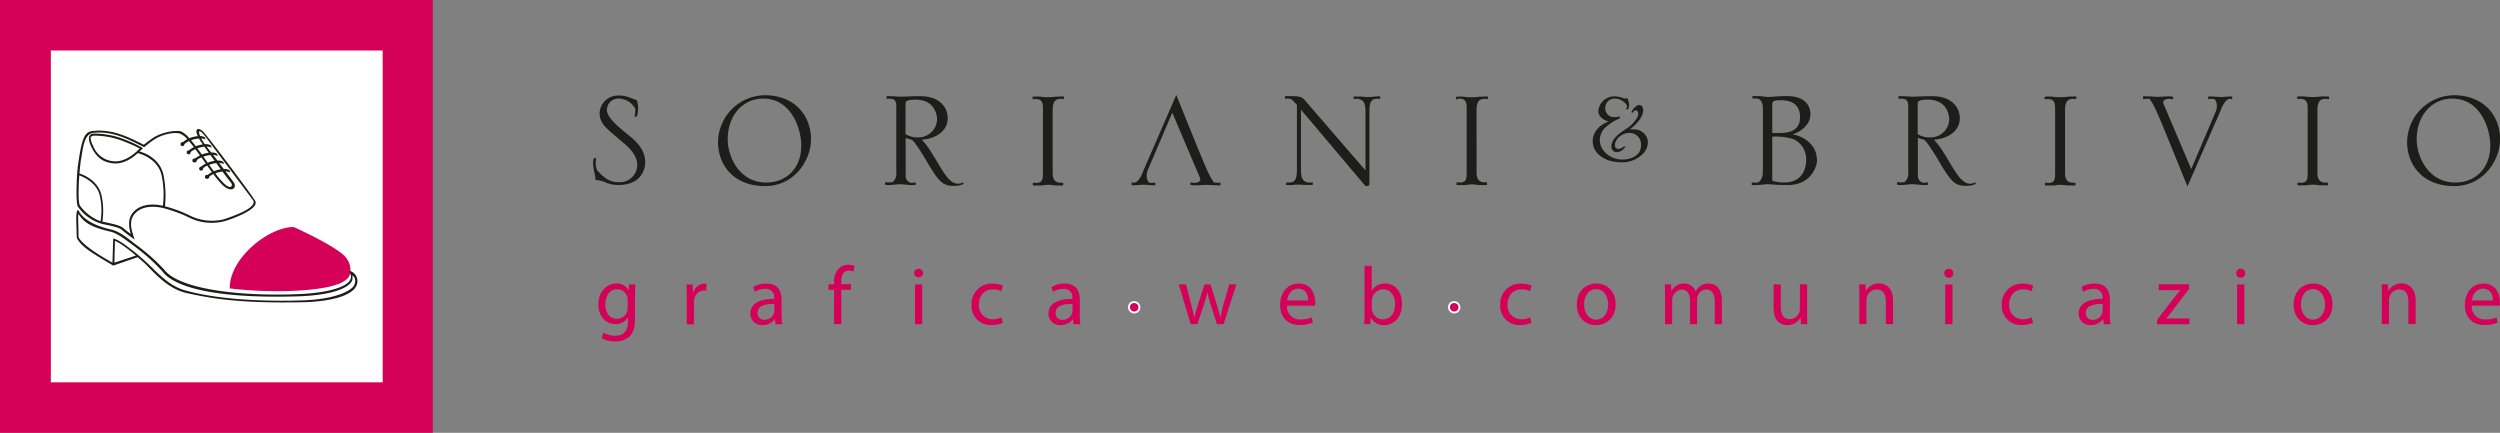 <svg xmlns="http://www.w3.org/2000/svg" xmlns:xlink="http://www.w3.org/1999/xlink" viewBox="0 0 655.52 113.49"><rect x="0" y="0" width="655.52" height="113.49" fill="#808080" stroke="none"/><defs><clipPath id="clip-path" transform="translate(-81.3 -241.13)"><rect width="841.89" height="595.28" style="fill:none"/></clipPath></defs><title>logo-soriani-brivio</title><g id="Livello_2" data-name="Livello 2"><g id="Livello_1-2" data-name="Livello 1"><rect width="113.49" height="113.49" style="fill:#d50057"/><rect x="13.33" y="13.24" width="87.01" height="87.01" style="fill:#fff"/><g style="clip-path:url(#clip-path)"><path d="M170,315.6c-5.18,2-17.81,2.44-28.46,1.15-.1-7.89,10.17-16.09,16.74-16.09.95.37,12.15,5.55,13.84,8.16a5.19,5.19,0,0,1,1,4c-.13.78-.76,1.86-3.14,2.8" transform="translate(-81.3 -241.13)" style="fill:#d50057"/><path d="M173.65,312.44a4.24,4.24,0,0,0-.61-.3l0,.6a.72.72,0,0,1,.14.24c1.19,2.78-4.41,4.8-12.86,5.23-13.74.69-31.7-.75-36-6.42A52.47,52.47,0,0,0,116.6,305c-1.64-1.24-3.84-3.17-6.18-3.69-4.35-1-7.19-2.6-8.44-4.82-.5-.89-.69.72-.69,2,0,.43.14,5,.14,5,.93,2,3.64,3.69,5.33,4.74,2.17,1.34,4.24,2.54,4.24,2.54l6.41-2.21c.45.42,1.64,1.4,2.08,1.85,3.22,3.29,6.24,6.59,11,7.62,6.34,1.38,13.65,2.66,29.75,2.36,9.5-.17,13.58-2.35,14.42-4.17a2.78,2.78,0,0,0-1-3.78M111.3,310l.14-5.71a10.05,10.05,0,0,1,1.89,1.06,39.26,39.26,0,0,1,3.6,2.79Zm62.93,5.81c-.62,1.47-4.76,3.78-13.55,4.08-7,.23-20.85.23-31-2.67-3-.86-5.34-2.89-7.6-5a65.45,65.45,0,0,0-5.82-5.27c-1.56-1.14-3.38-2.76-5.27-3.3h0l-.21,6.34c-2.59-1.45-7.73-4.42-8.88-6.67,0-1.55-.09-4-.1-4.76a6,6,0,0,1,.1-1.39l0,.05c1.53,2.62,4.12,3.66,8.47,4.68,1.87.43,4.48,2.57,6,3.68a50.6,50.6,0,0,1,7.48,6.67c1.09,1.46,6,7.39,35.11,6.6,11.22-.3,14.45-2.95,14.73-4.39a3.2,3.2,0,0,0,0-1.12s1.28.67.5,2.52" transform="translate(-81.3 -241.13)" style="fill:#1d1d1b"/><path d="M101.75,295.34a11.48,11.48,0,0,0,6.4,4.52c3.72.76,4.61,1.08,5.19,1.62.34.32,1,.81,1.54,1.22s1.75,1.26,1.75,1.26a23.36,23.36,0,0,1-.75-2.42,6.26,6.26,0,0,1-.09-2.81c.66-2.28,3.45-4.23,8.48-3a36.92,36.92,0,0,1,6.4,2.34,13.3,13.3,0,0,0,9.71,1c3.17-1,8.84-3.31,7.85-5.24-.6-1.19-11.8-16.13-13.56-18.08-1-1.11-2.59-1.29-1.51,1.08a7.28,7.28,0,0,0-2.24.55,5.94,5.94,0,0,0-2.14-1.78c-1.26-.4-5,.08-7.48,1.77-.51.34-1.38,1-2.3,1.71-4.23-2.15-8.32-4.13-13.22-3.62-1.93.2-2.83,1-3.78,7.31a40.28,40.28,0,0,0-.55,5.37c-.32,6.83.3,7.22.3,7.22m31.72-17.9c.25.44.57.95,1,1.54a7.07,7.07,0,0,0-1.83.48c-.43-.57-.84-1.1-1.24-1.58a7.27,7.27,0,0,1,2.1-.44m3.87,8.58-1.22-1.69a7.33,7.33,0,0,1,1.86-.44l1.19,1.61a7.6,7.6,0,0,0-1.83.52m2.27.08c1.18,1.6,2.09,2.74,2.32,3.06.4.56,0,1.81-1.87.1a21.06,21.06,0,0,1-2.32-2.7,7.53,7.53,0,0,1,1.87-.46m-3.88-2.32-1.14-1.6a7.44,7.44,0,0,1,1.85-.41l1.1,1.51a7.4,7.4,0,0,0-1.81.5m-1.53-2.15c-.4-.56-.79-1.11-1.18-1.63a7.34,7.34,0,0,1,1.85-.42l1.13,1.58a7.36,7.36,0,0,0-1.8.47m-31.68,1.31c.55-3.17.79-6.75,3.3-7,5-.51,9,1.62,13.25,3.77.78-.62,1.61-1.32,2.45-1.89,2.31-1.58,5.56-2.12,6.94-1.68a5.17,5.17,0,0,1,1.92,1.47,5.29,5.29,0,0,0-1.14.77l-.12,0a.52.52,0,1,0,.51.48l.36-.27a4.75,4.75,0,0,1,.84-.47c.41.47.83,1,1.27,1.58a5.83,5.83,0,0,0-1.27.84h-.09a.52.52,0,1,0,.52.51V281a4.19,4.19,0,0,1,.33-.26,4.54,4.54,0,0,1,.9-.49c.4.52.8,1.08,1.2,1.65a7.51,7.51,0,0,0-1.32.81.52.52,0,1,0,0,1,.52.52,0,0,0,.52-.52.36.36,0,0,0,0-.1l.27-.2a4.75,4.75,0,0,1,.92-.5l1.15,1.63a5.88,5.88,0,0,0-1.22.81.52.52,0,1,0,.52.52.53.53,0,0,0,0-.13l.29-.23a5.9,5.9,0,0,1,.79-.44c.41.59.82,1.17,1.22,1.72a5.83,5.83,0,0,0-1.08.73h-.1a.52.52,0,1,0,0,1,.53.53,0,0,0,.51-.57l.31-.24a5.26,5.26,0,0,1,.74-.42,27.28,27.28,0,0,0,2.11,2.58c2.62,2.71,4.26,1,3.21-.45l-2.13-2.84a3.15,3.15,0,0,1,1.2.28c0-.11.13-.58-.68-.8a3.92,3.92,0,0,0-1-.12l-1.18-1.57a3.07,3.07,0,0,1,1.21.28c0-.11.13-.59-.68-.8a3.63,3.63,0,0,0-1-.12l-1.11-1.47a3.29,3.29,0,0,1,1.14.28c.05-.11.14-.58-.67-.8a3.66,3.66,0,0,0-1-.12l-1.19-1.55a3.32,3.32,0,0,1,1.27.28c0-.11.13-.58-.67-.8a3.7,3.7,0,0,0-1.07-.11,13.42,13.42,0,0,1-.93-1.49,2.91,2.91,0,0,1,1.07.27c0-.11.14-.58-.67-.8a3.2,3.2,0,0,0-.7-.11c-.65-1.52-.16-2,1.75.63l12.1,16.17c.87,1.26-1.28,2.93-7.69,5.06a13.05,13.05,0,0,1-9-1.07,33.33,33.33,0,0,0-6.37-2.35,27,27,0,0,0-.4-8.25c-1-4.51-5.32-5.88-6.29-6.14l.94-.85a29.82,29.82,0,0,0-4.32-2.08,21.7,21.7,0,0,0-8.59-1.75c-2,.08-1.16,2.4-.72,3.33,1.22,2.59,2.77,4.2,5.92,4.48,2.31.2,4.61-1.08,6.33-2.69.82.21,5.27,1.53,6.23,5.79a23.71,23.71,0,0,1,.34,8c-4.94-1.08-8,.87-8.71,3.46a6.78,6.78,0,0,0,.08,3.07c.07.32.15.62.22.87-.61-.44-1.46-1.08-1.85-1.44-.72-.66-1.79-1-5.45-1.76l-.15,0a19.15,19.15,0,0,0-.2-6.86c-.89-4-4.87-5.5-5.8-5.79.13-1.58.28-3,.41-3.7m8.6.5a6.24,6.24,0,0,1-5.47-4.16,4.65,4.65,0,0,1-.62-2c0-.27.41-.54.87-.56a21.08,21.08,0,0,1,8.36,1.72,31.7,31.7,0,0,1,3.64,1.65c-.83.84-3.59,3.63-6.78,3.35m-9.05,3.7c1.28.47,4.63,2,5.38,5.38a17,17,0,0,1,.18,6.64,11.79,11.79,0,0,1-5.41-4.11c-.47-.94-.38-4.72-.15-7.91" transform="translate(-81.3 -241.13)" style="fill:#1d1d1b"/><path d="M666.56,266.4h.05v.72l-.16,0a1.4,1.4,0,0,0-.4-.07c-1.14,0-1.91,1.7-2.33,2.62l0,.09L654.87,290l-.06-.14-6-14.71c-1.84-4.42-2.85-6.86-3.92-8.11a4.78,4.78,0,0,0-.75,0,4.22,4.22,0,0,0-.59.06l-.33,0v-.71h.06a8.53,8.53,0,0,1,1,0c.23,0,.85,0,1.44.07l1.17.06c.24,0,.93,0,1.58-.07l1.46-.06a4.13,4.13,0,0,1,1.08.12l.1,0v.67h-.07l-.31-.06a2.45,2.45,0,0,0-.57-.08c-1.08,0-1.66.42-1.66.82a2.1,2.1,0,0,0,.17.68l7.19,16.92,6.39-15a3.6,3.6,0,0,0,.31-1.56,2.55,2.55,0,0,0-.55-1.75,2.68,2.68,0,0,0-.89-.09,3.36,3.36,0,0,0-.75.05h-.07v-.67h.06a10.39,10.39,0,0,1,1.11,0l1,.06c.41,0,.83.07,1,.07s.68,0,1.16-.07l1.05-.06a6.26,6.26,0,0,1,.86,0m-224.27,0c-.32,0-.66,0-1,.06s-.81.07-1.25.07-1-.05-1.38-.08a6.38,6.38,0,0,0-.7-.05c-.6,0-1.42,0-1.64,0l-.06,0v.66h.08a5.08,5.08,0,0,1,.87-.05,2.14,2.14,0,0,1,1.5.64c.42.47.65,1.09.65,3v15.12l-16-18.52a3.34,3.34,0,0,0-.9-.68,7.83,7.83,0,0,0-2.47-.27c-.61,0-1,0-1.32,0h-.43V267h.6a1.84,1.84,0,0,1,1.72.78l.82.82V285.3c0,2.9-.45,3.69-2.1,3.69a3.6,3.6,0,0,1-.65,0l-.08,0v.67h.06a6.27,6.27,0,0,0,.89,0c.32,0,.65,0,1-.06s.81-.07,1.26-.07a12.08,12.08,0,0,1,1.38.09c.26,0,.49,0,.69,0,.6,0,1.43,0,1.65,0h.06v-.67h-.08a5.2,5.2,0,0,1-.88.05,2.12,2.12,0,0,1-1.49-.64c-.42-.46-.65-1.08-.65-3.05V269.88l16.83,19.94a1.16,1.16,0,0,0,.52.1,1.05,1.05,0,0,0,.3-.06.62.62,0,0,0,.3-.54V270.71c0-2.89.44-3.69,2.1-3.69a2.89,2.89,0,0,1,.65.05h.08v-.67h-.06a6.48,6.48,0,0,0-.89,0m248.7,0c-.23,0-.91,0-1.57.08s-1.32.09-1.56.09c-.49,0-1.11,0-1.72-.09s-1.24-.08-1.73-.08h0l-.72.05v.67h.08a4,4,0,0,1,.78-.05c1.88,0,1.88,1.32,1.88,3v16.22c0,1.54,0,2.76-1.71,2.76a4.91,4.91,0,0,1-.87-.05h-.07v.72h2c.13,0,.52,0,.94-.08s.89-.09,1-.09.67,0,1.16.08,1.07.09,1.28.09h1.57v-.72l-.08,0a3.34,3.34,0,0,1-.61,0c-2.05,0-2.05-1.84-2.05-2.72V270c0-1.37.22-2.94,2-2.94a5.32,5.32,0,0,1,.87.05H692v-.67h-.06a6.64,6.64,0,0,0-.94,0m-66.25,0c-.25,0-.93,0-1.58.08s-1.32.09-1.56.09c-.49,0-1.12,0-1.72-.09s-1.25-.08-1.73-.08l-.73.05v.67h.08a4.09,4.09,0,0,1,.78-.05c1.88,0,1.88,1.32,1.88,3v16.22c0,1.54,0,2.76-1.7,2.76a4.85,4.85,0,0,1-.87-.05h-.08v.72h2c.13,0,.52,0,.93-.08s.9-.09,1.06-.09.66,0,1.15.08,1.07.09,1.28.09h1.57v-.72l-.08,0a3.23,3.23,0,0,1-.6,0c-2.06,0-2.06-1.84-2.06-2.72V270c0-1.37.23-2.94,2-2.94a5.26,5.26,0,0,1,.87.05h.08v-.67h-.06a6.49,6.49,0,0,0-.93,0M400.43,289a4.84,4.84,0,0,1-.76,0c-1.07-1.25-2.09-3.71-3.94-8.16l-6-14.8-8.82,20.29,0,.09c-.41.91-1.17,2.62-2.33,2.62a1.34,1.34,0,0,1-.39-.07l-.16,0v.72H378a6.12,6.12,0,0,0,.85,0l1.05-.06c.48,0,1-.07,1.16-.07s.58,0,1,.07l1,.06a10.29,10.29,0,0,0,1.11,0h.07v-.67h-.08a3.26,3.26,0,0,1-.74.05,2.65,2.65,0,0,1-.89-.09,2.55,2.55,0,0,1-.55-1.75,3.72,3.72,0,0,1,.3-1.56l6.4-15,7.19,16.91a2,2,0,0,1,.16.68c0,.4-.58.82-1.65.82a2.45,2.45,0,0,1-.57-.08l-.31-.05h-.07v.66l.1,0a4,4,0,0,0,1.07.12l1.46-.06c.66,0,1.34-.07,1.59-.07l1.17.06c.59,0,1.2.07,1.44.07a8.28,8.28,0,0,0,1,0h.06v-.71l-.32,0a3.19,3.19,0,0,1-.59.06m70-22.63c-.25,0-.92,0-1.57.08s-1.33.09-1.57.09c-.48,0-1.11,0-1.72-.09s-1.24-.08-1.73-.08l-.73.05v.67h.08A4.2,4.2,0,0,1,464,267c1.87,0,1.87,1.32,1.87,3v16.22c0,1.54,0,2.76-1.7,2.76a4.85,4.85,0,0,1-.87-.05h-.08v.72h2c.14,0,.52,0,.94-.08s.89-.09,1.05-.09.67,0,1.15.08,1.08.09,1.28.09h1.57v-.72l-.08,0a3.23,3.23,0,0,1-.6,0c-2.06,0-2.06-1.84-2.06-2.72V270c0-1.37.23-2.94,2-2.94a5.44,5.44,0,0,1,.88.05h.08v-.67h-.07a6.64,6.64,0,0,0-.93,0m-111.08,0c-.25,0-.92,0-1.58.08s-1.32.09-1.56.09c-.48,0-1.11,0-1.72-.09s-1.24-.08-1.73-.08h0l-.72.05v.67h.07a4.2,4.2,0,0,1,.79-.05c1.87,0,1.87,1.32,1.87,3v16.22c0,1.54,0,2.76-1.7,2.76a4.85,4.85,0,0,1-.87-.05h-.08v.72h2c.14,0,.52,0,.94-.08s.89-.09,1-.09.67,0,1.15.08,1.07.09,1.28.09h1.57v-.72l-.08,0a3.23,3.23,0,0,1-.6,0c-2.06,0-2.06-1.84-2.06-2.72V270c0-1.37.23-2.94,2-2.94a5.44,5.44,0,0,1,.88.05h.07v-.67h-.06a6.64,6.64,0,0,0-.93,0M246.47,276.87l-1.77-1.45c-4.26-3.52-4.26-4.87-4.26-5.59a3,3,0,0,1,3.29-2.85,5,5,0,0,1,4.18,2.76,12.88,12.88,0,0,1-.19,1.68l0,.28h.57v-.05a6.66,6.66,0,0,0,.32-2.14,5.66,5.66,0,0,0-.32-2.09v0h0c-2.51-1-3.27-1.24-4.66-1.24a4.82,4.82,0,0,0-5.11,4.61c0,2.5,1.52,3.79,4.05,5.92l1.82,1.55c1.57,1.34,4,3.38,4,6.16a4.55,4.55,0,0,1-4.8,4.48,5.62,5.62,0,0,1-3.72-1.23,10.9,10.9,0,0,1-2.06-2,5,5,0,0,1-.3-1.91,6.69,6.69,0,0,1,.07-.9l0-.27H237l0,.05a4.26,4.26,0,0,0-.18,1.48,11.4,11.4,0,0,0,.31,2.08,10.63,10.63,0,0,1,.31,2.06v.07h.07a6.66,6.66,0,0,1,2.42.58,9,9,0,0,0,3.41.74c6.94,0,7.14-5.28,7.14-5.89,0-2.52-1.22-4.65-4-6.89m490.34,1c0,5.05-4.19,12.05-12,12.05-8.53,0-12.36-5.81-12.36-11.56a12.43,12.43,0,0,1,12.27-12.26c7.25,0,12.13,4.73,12.13,11.77m-2.57,1.64c0-4.84-2.7-12.53-10-12.53-5.39,0-9.31,4.49-9.31,10.67,0,4.71,3.14,11.34,10.11,11.34,5.39,0,9.16-3.9,9.16-9.48m-440.32-1.64c0,5.05-4.18,12.05-12,12.05-8.54,0-12.36-5.81-12.36-11.56a12.43,12.43,0,0,1,12.27-12.26c7.26,0,12.13,4.73,12.13,11.77m-2.56,1.64c0-4.84-2.71-12.53-10-12.53-5.39,0-9.3,4.49-9.3,10.67,0,4.71,3.13,11.34,10.1,11.34,5.4,0,9.17-3.9,9.17-9.48m220.06-4.1a4.4,4.4,0,0,0-1.79-.36c-.35,0-.7,0-1,0,1.49-1.06,3.5-3.14,3.5-5,0-.85-.38-1.38-1-1.38-.82,0-1.79,1.11-2.09,1.88l0,.07.34.08h0l0,0c.19-.28.43-.64.8-.64s.65.29.65.93c0,1.2-1.76,3-2.74,3.65-.18.12-.38.26-.61.4-1.46,1-3.67,2.41-3.67,4.45a1.41,1.41,0,0,0,1.38,1.55,2.75,2.75,0,0,0,2.25-1.45l.07-.1h-.13a1.28,1.28,0,0,0-.63.28,1.86,1.86,0,0,1-1,.39.85.85,0,0,1-1-1c0-1.63,1.85-3.18,3.82-3.18a3,3,0,0,1,3,3.25c0,2.75-2.64,3.73-4.9,3.73-3.2,0-5.91-2.35-5.91-5.12a4.83,4.83,0,0,1,1.17-3,12.34,12.34,0,0,1,4.07-2.66h0v-.54l-.09,0a2.55,2.55,0,0,1-1.2.19,2.26,2.26,0,0,1-2.51-2.25A2.44,2.44,0,0,1,505,267,3.65,3.65,0,0,1,508,269a6.13,6.13,0,0,1-.3.64l0,.07.41.17,0,0a2.12,2.12,0,0,0,.36-1.26,3.38,3.38,0,0,0-.36-1.45,2,2,0,0,1-.09-.24v-.05H508l-.12,0a1.67,1.67,0,0,1-.4.1,3.1,3.1,0,0,1-.79-.2,6.28,6.28,0,0,0-1.91-.38,4.2,4.2,0,0,0-4.39,3.86c0,1.41,1.33,2.36,2.71,2.72-2.63,1-4.18,2.93-4.18,5.17,0,3.21,3.16,5.54,7.53,5.54a7.63,7.63,0,0,0,5.48-2.08,4.42,4.42,0,0,0,1.45-2.94,3.34,3.34,0,0,0-1.95-3.22M599.09,289l.22-.09v.5l0,0a5.89,5.89,0,0,1-2.64.44c-2.73,0-3.82-1-7.22-6.88-.71-1.21-2.9-4.75-3.6-5.15a5.38,5.38,0,0,0-.82-.26c-.34-.1-.67-.2-.85-.27v9.84a1.83,1.83,0,0,0,1.42,1.93,10.44,10.44,0,0,0,1.16-.1h.08v.62l-.16,0a7.25,7.25,0,0,1-1,.07c-.21,0-.62,0-1.09-.08-.66-.06-1.49-.14-2.05-.14-.33,0-.89.06-1.43.12a12.56,12.56,0,0,1-1.26.1,4.63,4.63,0,0,1-1.07-.09h-.06v-.67l.27,0a4.61,4.61,0,0,0,.72.07,6.92,6.92,0,0,0,1-.09,3,3,0,0,0,.94-2.67V269.12c0-1.09-.19-2.1-1.57-2.1l-.5,0-.43,0h-.07v-.66h.06a11,11,0,0,1,1.21,0c.21,0,.77,0,1.33.07l1.18.06,3.49-.13.93,0,.84,0c4.22,0,7.06,2.33,7.06,5.81,0,3.06-2.72,5.29-6.78,5.58,1.66,1.88,2,2.46,4.51,6.63l.05.09c1.37,2.26,2.93,4.83,4.89,4.83a2.72,2.72,0,0,0,1.22-.3M587.4,277.15a4.85,4.85,0,0,0,5-4.8c0-.21-.07-5.1-5.68-5.1-2.59,0-2.59.57-2.59,1.3v7.74a5.78,5.78,0,0,0,3.26.86M333.67,289l.22-.09v.5h0a5.71,5.71,0,0,1-2.64.45c-2.73,0-3.81-1-7.22-6.88-.89-1.52-2.94-4.78-3.6-5.15a5.38,5.38,0,0,0-.82-.26c-.34-.1-.66-.2-.84-.27v9.84a1.83,1.83,0,0,0,1.41,1.93,10.23,10.23,0,0,0,1.16-.1h.08v.62l-.14,0a7.43,7.43,0,0,1-1,.07c-.2,0-.61,0-1.09-.08-.66-.06-1.48-.14-2.05-.14-.34,0-.89.06-1.43.12s-1,.1-1.27.1a4.76,4.76,0,0,1-1.07-.09h0v-.67l.27,0a4.62,4.62,0,0,0,.73.07,6.9,6.9,0,0,0,1-.09,3,3,0,0,0,.94-2.67V269.12c0-1-.12-2.1-1.57-2.1l-.49,0-.44,0h-.06v-.66h.06a10.69,10.69,0,0,1,1.2,0c.2,0,.77,0,1.32.07l1.2.06,3.49-.13.92,0,.85,0c4.21,0,7,2.33,7,5.81,0,3.06-2.72,5.29-6.78,5.58,1.65,1.87,2,2.46,4.51,6.63l.06.09c1.36,2.26,2.91,4.82,4.88,4.82a2.64,2.64,0,0,0,1.22-.29M322,277.15a4.85,4.85,0,0,0,5-4.8c0-.21-.06-5.1-5.68-5.1-2.58,0-2.58.57-2.58,1.3v7.74a5.72,5.72,0,0,0,3.25.86M557.77,283c0,1.41-1.3,6.65-7.72,6.65-2.2,0-3.56-.1-4.36-.17-.36,0-.62-.05-.81-.05-.4,0-.78.05-1.24.09a18.82,18.82,0,0,1-2.11.13,6.34,6.34,0,0,1-.85,0h-.06v-.67l.25,0a3.59,3.59,0,0,0,1.6-.07,4.09,4.09,0,0,0,1-1.72c0-.11.08-1.16.08-2.19V269.8c0-1.93-.62-2.86-1.89-2.86h-.07l-.35,0-.36,0h-.07v-.62h1.22a16.56,16.56,0,0,1,1.82.13,9.68,9.68,0,0,0,1,.09c.51,0,1.11,0,1.79-.09.94-.06,2-.13,3.2-.13,5.72,0,6.17,3.62,6.17,4.73,0,3.06-3,4.81-4.72,5.31,3.24.54,6.4,2.92,6.4,6.6M546,276h2c3.6,0,5.28-1.33,5.28-4.2s-1.7-4.38-5-4.38c-1.42,0-2.28,0-2.28,1.05Zm8.88,7a5.71,5.71,0,0,0-3.32-5.38,15.55,15.55,0,0,0-5.56-.65v11.55a9.88,9.88,0,0,0,3.21.46c3.55,0,5.67-2.23,5.67-6" transform="translate(-81.3 -241.13)" style="fill:#1d1d1b"/><path d="M247.89,315.71c0,.76-.09,1.6-.09,2.87v6.05c0,2.4-.47,3.86-1.48,4.77a5.54,5.54,0,0,1-3.8,1.25,6.64,6.64,0,0,1-3.47-.87l.48-1.44a5.87,5.87,0,0,0,3.06.82c1.94,0,3.36-1,3.36-3.64v-1.17h0a3.75,3.75,0,0,1-3.32,1.75c-2.59,0-4.44-2.2-4.44-5.09,0-3.53,2.3-5.54,4.69-5.54a3.46,3.46,0,0,1,3.26,1.82h0l.09-1.58Zm-2,4.12a2.56,2.56,0,0,0-.11-.86,2.74,2.74,0,0,0-2.65-2c-1.81,0-3.1,1.53-3.1,4,0,2,1,3.75,3.08,3.75a2.79,2.79,0,0,0,2.63-1.94,3.6,3.6,0,0,0,.15-1Z" transform="translate(-81.3 -241.13)" style="fill:#d50057"/><path d="M261.37,319c0-1.23,0-2.29-.08-3.26h1.65l.07,2.05h.09a3.11,3.11,0,0,1,2.88-2.28,2.17,2.17,0,0,1,.54.06v1.79a3,3,0,0,0-.65-.07,2.67,2.67,0,0,0-2.54,2.44,5.74,5.74,0,0,0-.08.88v5.56h-1.88Z" transform="translate(-81.3 -241.13)" style="fill:#d50057"/><path d="M284.64,326.14l-.15-1.31h-.07a3.87,3.87,0,0,1-3.18,1.55,3,3,0,0,1-3.19-3c0-2.52,2.24-3.9,6.27-3.87v-.22a2.15,2.15,0,0,0-2.37-2.41,5.24,5.24,0,0,0-2.72.77l-.43-1.25a6.47,6.47,0,0,1,3.43-.93c3.19,0,4,2.18,4,4.27v3.9a15.68,15.68,0,0,0,.17,2.5Zm-.28-5.32c-2.07,0-4.42.32-4.42,2.35a1.68,1.68,0,0,0,1.79,1.81,2.58,2.58,0,0,0,2.52-1.75,1.81,1.81,0,0,0,.11-.6Z" transform="translate(-81.3 -241.13)" style="fill:#d50057"/><path d="M300,326.14v-9h-1.47v-1.45H300v-.49a4.88,4.88,0,0,1,1.21-3.64,3.61,3.61,0,0,1,2.54-1,4.45,4.45,0,0,1,1.62.3l-.26,1.46a2.85,2.85,0,0,0-1.21-.23c-1.62,0-2,1.42-2,3v.56h2.53v1.45h-2.53v9Z" transform="translate(-81.3 -241.13)" style="fill:#d50057"/><path d="M323.33,312.78a1.18,1.18,0,0,1-2.35,0,1.15,1.15,0,0,1,1.19-1.18,1.12,1.12,0,0,1,1.16,1.18m-2.11,2.93h1.89v10.43h-1.89Z" transform="translate(-81.3 -241.13)" style="fill:#d50057"/><path d="M344.25,325.75a6.9,6.9,0,0,1-3,.61,5,5,0,0,1-5.2-5.33,5.29,5.29,0,0,1,5.6-5.53,6.26,6.26,0,0,1,2.63.54l-.43,1.46a4.38,4.38,0,0,0-2.2-.49c-2.39,0-3.68,1.76-3.68,3.94a3.58,3.58,0,0,0,3.62,3.9,5.35,5.35,0,0,0,2.33-.52Z" transform="translate(-81.3 -241.13)" style="fill:#d50057"/><path d="M362.8,326.14l-.15-1.31h-.07a3.88,3.88,0,0,1-3.19,1.55,3,3,0,0,1-3.18-3c0-2.52,2.24-3.9,6.27-3.87v-.22a2.15,2.15,0,0,0-2.38-2.41,5.23,5.23,0,0,0-2.71.77L357,316.4a6.47,6.47,0,0,1,3.43-.93c3.18,0,4,2.18,4,4.27v3.9a14.59,14.59,0,0,0,.17,2.5Zm-.28-5.32c-2.07,0-4.42.32-4.42,2.35a1.68,1.68,0,0,0,1.79,1.81,2.58,2.58,0,0,0,2.52-1.75,1.81,1.81,0,0,0,.11-.6Z" transform="translate(-81.3 -241.13)" style="fill:#d50057"/><path d="M377.34,321.7a1.28,1.28,0,0,1,1.29-1.35,1.36,1.36,0,1,1-1.29,1.35" transform="translate(-81.3 -241.13)" style="fill:#d50057"/><path d="M377.34,321.7a1.28,1.28,0,0,1,1.29-1.35,1.36,1.36,0,1,1-1.29,1.35Z" transform="translate(-81.3 -241.13)" style="fill:none;stroke:#fff;stroke-miterlimit:10;stroke-width:0.5px"/><path d="M392.27,315.71l1.38,5.3c.3,1.17.58,2.25.77,3.32h.07c.23-1.05.58-2.17.92-3.3l1.71-5.32h1.59l1.62,5.22c.39,1.25.69,2.35.92,3.4h.07a30,30,0,0,1,.8-3.38l1.48-5.24h1.88l-3.36,10.43h-1.73l-1.59-5a33.65,33.65,0,0,1-.93-3.42h0a30.38,30.38,0,0,1-.95,3.45l-1.68,4.95h-1.72l-3.15-10.43Z" transform="translate(-81.3 -241.13)" style="fill:#d50057"/><path d="M418.77,321.27a3.33,3.33,0,0,0,3.57,3.62,6.73,6.73,0,0,0,2.89-.54l.33,1.36a8.47,8.47,0,0,1-3.47.65c-3.21,0-5.13-2.11-5.13-5.26s1.85-5.62,4.89-5.62c3.4,0,4.31,3,4.31,4.91a5.53,5.53,0,0,1-.07.88Zm5.56-1.35c0-1.21-.5-3.09-2.63-3.09-1.92,0-2.76,1.77-2.91,3.09Z" transform="translate(-81.3 -241.13)" style="fill:#d50057"/><path d="M439,326.14c0-.71.09-1.76.09-2.69V310.84h1.88v6.55h0a3.88,3.88,0,0,1,3.55-1.91c2.59,0,4.42,2.15,4.4,5.32,0,3.73-2.35,5.58-4.68,5.58a3.72,3.72,0,0,1-3.49-2h-.06l-.09,1.72Zm2-4.18a3.73,3.73,0,0,0,.08.69,2.93,2.93,0,0,0,2.85,2.22c2,0,3.16-1.61,3.16-4,0-2.09-1.07-3.88-3.1-3.88a3,3,0,0,0-2.89,2.33,4.12,4.12,0,0,0-.1.78Z" transform="translate(-81.3 -241.13)" style="fill:#d50057"/><path d="M461.25,321.7a1.28,1.28,0,0,1,1.29-1.35,1.36,1.36,0,1,1-1.29,1.35" transform="translate(-81.3 -241.13)" style="fill:#d50057"/><path d="M461.25,321.7a1.28,1.28,0,0,1,1.29-1.35,1.36,1.36,0,1,1-1.29,1.35Z" transform="translate(-81.3 -241.13)" style="fill:none;stroke:#fff;stroke-miterlimit:10;stroke-width:0.5px"/><path d="M482.86,325.75a7,7,0,0,1-3,.61,5,5,0,0,1-5.19-5.33,5.29,5.29,0,0,1,5.6-5.53,6.29,6.29,0,0,1,2.63.54l-.43,1.46a4.38,4.38,0,0,0-2.2-.49c-2.39,0-3.68,1.76-3.68,3.94a3.58,3.58,0,0,0,3.62,3.9,5.35,5.35,0,0,0,2.33-.52Z" transform="translate(-81.3 -241.13)" style="fill:#d50057"/><path d="M504.94,320.84c0,3.86-2.67,5.54-5.19,5.54-2.82,0-5-2.07-5-5.37,0-3.49,2.28-5.54,5.17-5.54s5,2.18,5,5.37m-8.27.11c0,2.28,1.31,4,3.17,4s3.16-1.7,3.16-4c0-1.77-.88-4-3.12-4s-3.21,2.07-3.21,4.05" transform="translate(-81.3 -241.13)" style="fill:#d50057"/><path d="M517.89,318.54c0-1.08,0-2-.09-2.83h1.66l.09,1.68h.06a3.6,3.6,0,0,1,3.28-1.92,3.09,3.09,0,0,1,3,2.1h0a4.27,4.27,0,0,1,1.16-1.36,3.55,3.55,0,0,1,2.31-.74c1.38,0,3.43.91,3.43,4.53v6.14h-1.86v-5.9c0-2-.73-3.21-2.26-3.21a2.44,2.44,0,0,0-2.24,1.72,3,3,0,0,0-.15.95v6.44h-1.85v-6.25c0-1.66-.74-2.86-2.18-2.86a2.81,2.81,0,0,0-2.5,2.82v6.29h-1.85Z" transform="translate(-81.3 -241.13)" style="fill:#d50057"/><path d="M555.14,323.3c0,1.08,0,2,.08,2.84h-1.68l-.1-1.7h-.05a3.91,3.91,0,0,1-3.45,1.94c-1.63,0-3.59-.9-3.59-4.57v-6.1h1.89v5.78c0,2,.61,3.32,2.33,3.32a2.74,2.74,0,0,0,2.5-1.73,2.7,2.7,0,0,0,.17-1v-6.4h1.9Z" transform="translate(-81.3 -241.13)" style="fill:#d50057"/><path d="M568.84,318.54c0-1.08,0-2-.09-2.83h1.68l.11,1.73h0a3.84,3.84,0,0,1,3.45-2c1.44,0,3.69.87,3.69,4.45v6.22h-1.9v-6c0-1.68-.63-3.08-2.42-3.08a2.7,2.7,0,0,0-2.54,1.94,2.86,2.86,0,0,0-.13.88v6.27h-1.89Z" transform="translate(-81.3 -241.13)" style="fill:#d50057"/><path d="M593.46,312.78a1.12,1.12,0,0,1-1.2,1.17,1.14,1.14,0,0,1-1.15-1.17,1.15,1.15,0,0,1,1.19-1.18,1.12,1.12,0,0,1,1.16,1.18m-2.11,2.93h1.9v10.43h-1.9Z" transform="translate(-81.3 -241.13)" style="fill:#d50057"/><path d="M614.38,325.75a6.9,6.9,0,0,1-3,.61,5,5,0,0,1-5.2-5.33,5.3,5.3,0,0,1,5.61-5.53,6.33,6.33,0,0,1,2.63.54L614,317.5a4.36,4.36,0,0,0-2.19-.49c-2.4,0-3.69,1.76-3.69,3.94a3.58,3.58,0,0,0,3.62,3.9,5.35,5.35,0,0,0,2.33-.52Z" transform="translate(-81.3 -241.13)" style="fill:#d50057"/><path d="M632.93,326.14l-.15-1.31h-.07a3.87,3.87,0,0,1-3.18,1.55,3,3,0,0,1-3.19-3c0-2.52,2.24-3.9,6.27-3.87v-.22a2.15,2.15,0,0,0-2.37-2.41,5.24,5.24,0,0,0-2.72.77l-.43-1.25a6.47,6.47,0,0,1,3.43-.93c3.19,0,4,2.18,4,4.27v3.9a14.59,14.59,0,0,0,.17,2.5Zm-.28-5.32c-2.07,0-4.42.32-4.42,2.35A1.68,1.68,0,0,0,630,325a2.58,2.58,0,0,0,2.52-1.75,1.81,1.81,0,0,0,.11-.6Z" transform="translate(-81.3 -241.13)" style="fill:#d50057"/><path d="M646.91,325l4.72-6.14c.45-.56.88-1,1.36-1.61v-.05h-5.65v-1.53h7.95l0,1.19L650.62,323c-.43.58-.86,1.1-1.34,1.64v0h6.1v1.51h-8.47Z" transform="translate(-81.3 -241.13)" style="fill:#d50057"/><path d="M670,312.78a1.12,1.12,0,0,1-1.2,1.17,1.13,1.13,0,0,1-1.14-1.17,1.15,1.15,0,0,1,1.18-1.18,1.12,1.12,0,0,1,1.16,1.18m-2.11,2.93h1.9v10.43h-1.9Z" transform="translate(-81.3 -241.13)" style="fill:#d50057"/><path d="M692.91,320.84c0,3.86-2.67,5.54-5.2,5.54-2.82,0-5-2.07-5-5.37,0-3.49,2.29-5.54,5.18-5.54s5,2.18,5,5.37m-8.28.11c0,2.28,1.32,4,3.17,4s3.17-1.7,3.17-4c0-1.77-.89-4-3.13-4s-3.21,2.07-3.21,4.05" transform="translate(-81.3 -241.13)" style="fill:#d50057"/><path d="M705.85,318.54c0-1.08,0-2-.08-2.83h1.68l.11,1.73h0a3.82,3.82,0,0,1,3.45-2c1.44,0,3.68.87,3.68,4.45v6.22h-1.9v-6c0-1.68-.62-3.08-2.41-3.08a2.68,2.68,0,0,0-2.54,1.94,2.59,2.59,0,0,0-.13.88v6.27h-1.9Z" transform="translate(-81.3 -241.13)" style="fill:#d50057"/><path d="M729.42,321.27a3.34,3.34,0,0,0,3.58,3.62,6.73,6.73,0,0,0,2.89-.54l.32,1.36a8.47,8.47,0,0,1-3.47.65c-3.21,0-5.13-2.11-5.13-5.26s1.85-5.62,4.89-5.62c3.41,0,4.31,3,4.31,4.91a7.52,7.52,0,0,1-.06.88Zm5.56-1.35c0-1.21-.49-3.09-2.63-3.09-1.91,0-2.76,1.77-2.91,3.09Z" transform="translate(-81.3 -241.13)" style="fill:#d50057"/></g></g></g></svg>